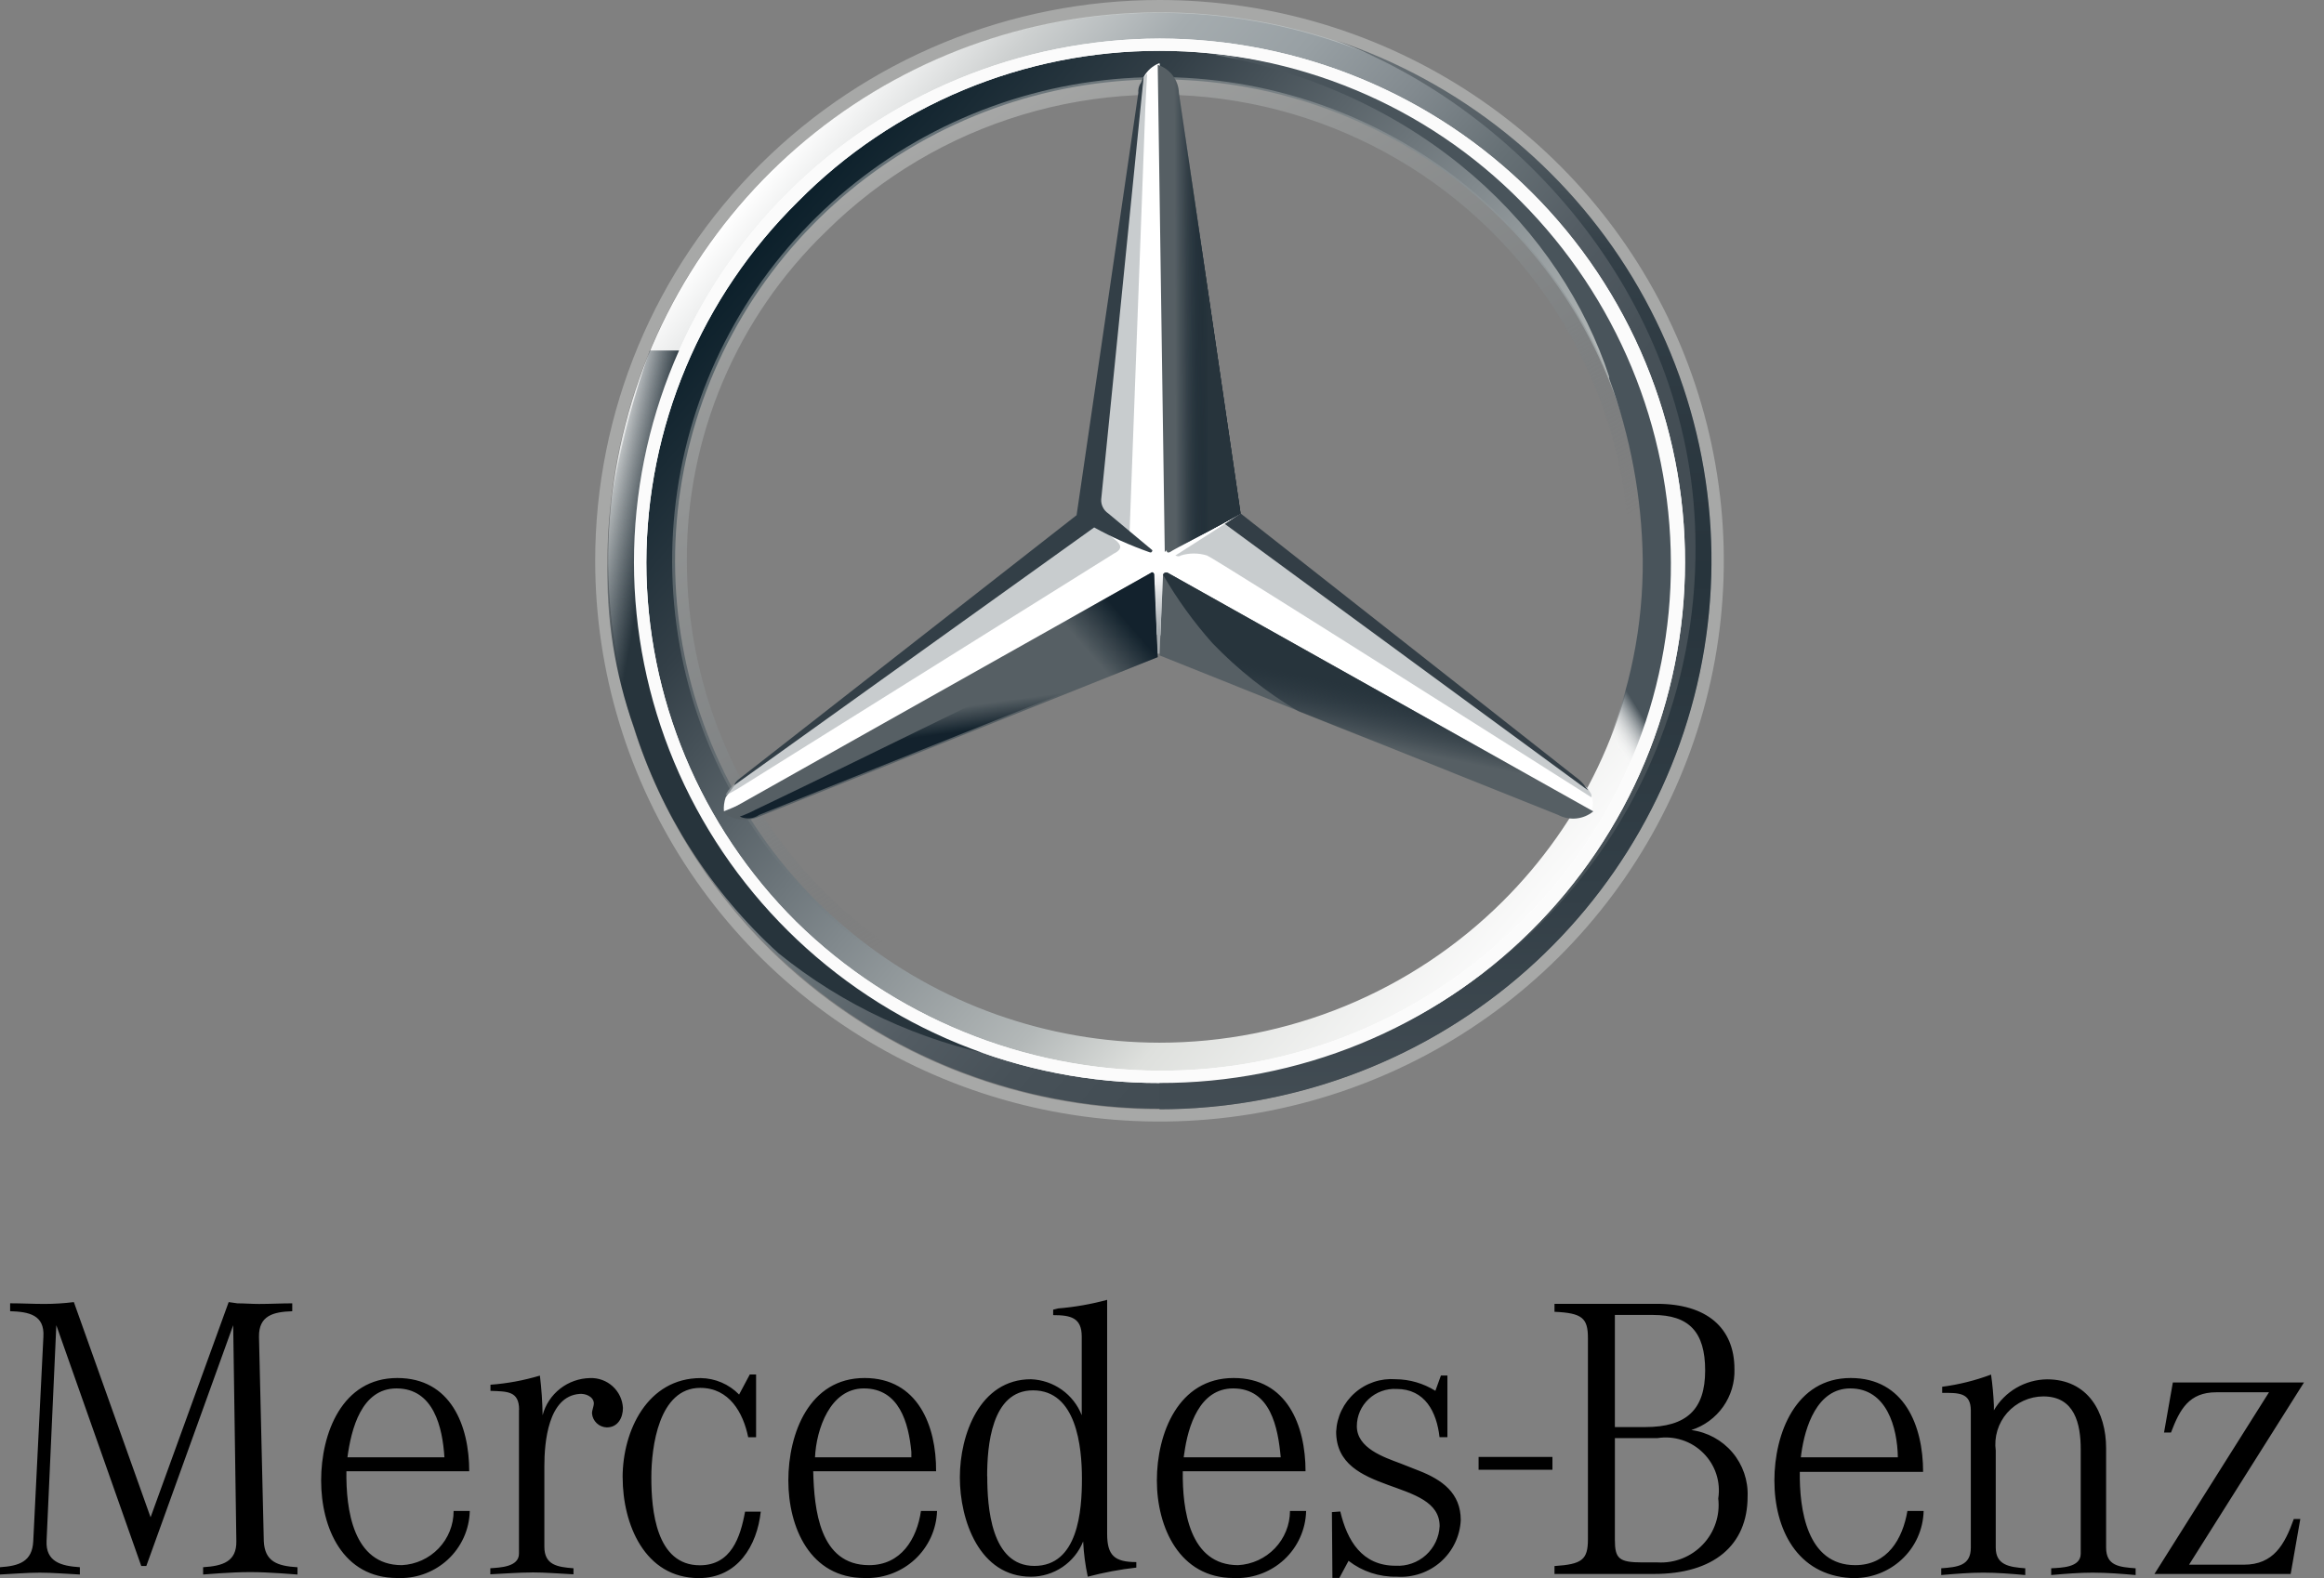 <svg width="106" height="72" viewBox="0 0 106 72" fill="none" xmlns="http://www.w3.org/2000/svg">
<rect x="0" y="0" width="106" height="72" fill="#808080" stroke="none"/>
<g clip-path="url(#clip0_4324_3540)">
<path d="M84.411 71.996C81.968 71.856 80.932 69.768 80.932 67.545C80.932 65.405 81.905 62.871 84.411 62.871C86.854 62.871 87.715 65.045 87.715 67.154H82.091C82.069 68.85 82.406 71.409 84.619 71.409C86.091 71.409 86.781 70.213 86.999 68.937H87.739C87.729 69.356 87.634 69.77 87.46 70.153C87.286 70.535 87.036 70.879 86.725 71.163C86.139 71.701 85.371 72 84.573 72C84.519 71.999 84.465 71.998 84.411 71.996ZM82.159 66.321L82.138 66.489H86.563C86.54 65.125 86.056 63.346 84.394 63.346C82.879 63.346 82.329 65.097 82.16 66.317L82.159 66.321ZM56.266 71.996C53.801 71.996 52.766 69.688 52.766 67.545C52.766 65.403 53.739 62.871 56.266 62.871C58.709 62.871 59.547 65.045 59.547 67.126H53.948C53.926 68.85 54.242 71.409 56.473 71.409C57.111 71.374 57.709 71.099 58.149 70.639C58.589 70.18 58.835 69.571 58.838 68.937H59.573C59.564 69.355 59.469 69.767 59.297 70.148C59.125 70.53 58.878 70.873 58.57 71.158C57.985 71.698 57.216 71.999 56.417 72C56.368 71.999 56.311 71.998 56.266 71.996ZM54.014 66.321L53.99 66.489H58.415C58.291 65.125 57.95 63.346 56.245 63.346C54.712 63.346 54.184 65.069 54.016 66.317L54.014 66.321ZM18.121 71.996C15.635 71.996 14.647 69.713 14.647 67.545C14.647 65.405 15.594 62.871 18.121 62.871C20.564 62.871 21.402 65.045 21.402 67.126H15.8C15.777 68.85 16.094 71.409 18.327 71.409C18.965 71.378 19.567 71.103 20.007 70.643C20.447 70.183 20.691 69.572 20.69 68.937H21.427C21.417 69.355 21.324 69.767 21.151 70.148C20.978 70.53 20.73 70.873 20.422 71.158C19.834 71.699 19.063 72 18.262 71.999L18.121 71.996ZM15.849 66.489H20.271C20.183 65.125 19.784 63.346 18.084 63.346C16.481 63.346 16.019 65.209 15.847 66.489H15.849ZM39.432 71.996C36.949 71.996 35.957 69.688 35.957 67.545C35.957 65.403 36.907 62.871 39.432 62.871C41.857 62.871 42.712 65.045 42.696 67.126H37.091C37.138 68.85 37.366 71.409 39.641 71.409C41.099 71.409 41.821 70.213 42.006 68.937H42.74C42.726 69.354 42.629 69.765 42.455 70.145C42.28 70.525 42.032 70.867 41.724 71.151C41.132 71.696 40.355 71.998 39.549 71.998L39.432 71.996ZM37.17 66.489H41.568V66.237C41.444 64.933 41.022 63.346 39.401 63.346C37.86 63.346 37.233 65.209 37.173 66.489H37.17ZM28.398 67.408C28.398 65.266 29.539 62.874 31.962 62.874C32.288 62.878 32.612 62.947 32.912 63.076C33.212 63.205 33.483 63.391 33.711 63.625L34.199 62.709H34.193H34.486V65.572H34.126C33.899 64.46 33.268 63.321 31.939 63.321C30.046 63.321 29.708 66.02 29.708 67.408C29.708 68.884 29.917 71.415 31.921 71.415C33.349 71.415 33.77 70.136 33.983 68.968H34.699C34.53 70.524 33.646 72 31.874 72C29.39 71.996 28.4 69.52 28.4 67.404L28.398 67.408ZM61.088 71.993H60.773L60.75 68.989L61.132 68.961C61.448 70.297 62.126 71.436 63.657 71.436C63.908 71.45 64.16 71.414 64.397 71.33C64.634 71.247 64.852 71.117 65.038 70.949C65.224 70.781 65.376 70.577 65.483 70.351C65.591 70.124 65.651 69.879 65.663 69.629C65.663 67.405 60.943 68.269 60.943 65.318C60.959 64.982 61.042 64.653 61.188 64.35C61.334 64.047 61.539 63.776 61.792 63.553C62.045 63.329 62.34 63.159 62.66 63.051C62.981 62.943 63.32 62.901 63.657 62.926C64.299 62.932 64.926 63.115 65.469 63.455L65.721 62.759H66.018V65.569H65.658C65.53 64.428 65.002 63.37 63.697 63.37C63.464 63.358 63.231 63.392 63.013 63.472C62.794 63.552 62.594 63.674 62.425 63.833C62.255 63.991 62.12 64.183 62.027 64.395C61.935 64.608 61.887 64.837 61.887 65.069C61.887 66.069 63.113 66.482 63.869 66.765L64.712 67.097C65.783 67.514 66.627 68.126 66.627 69.352C66.61 69.714 66.52 70.07 66.363 70.397C66.206 70.725 65.984 71.017 65.712 71.259C65.438 71.499 65.119 71.683 64.773 71.799C64.427 71.915 64.061 71.962 63.697 71.936C62.905 71.952 62.133 71.696 61.509 71.212L61.09 71.992L61.088 71.993ZM49.404 70.325C49.215 70.799 48.887 71.206 48.462 71.494C48.038 71.781 47.537 71.936 47.024 71.937C44.665 71.937 43.78 69.353 43.78 67.406C43.78 65.459 44.687 62.927 47.024 62.927C47.529 62.947 48.017 63.112 48.428 63.404C48.839 63.695 49.156 64.1 49.339 64.568V60.98C49.339 60.117 48.836 60.002 48.036 60.002V59.753L48.265 59.696C49.02 59.634 49.767 59.503 50.498 59.305V69.986C50.498 70.964 50.834 71.269 51.828 71.269V71.52C51.081 71.604 50.341 71.744 49.615 71.936C49.5 71.406 49.429 70.867 49.404 70.325ZM45.03 67.353C45.03 68.744 45.196 71.444 47.177 71.444C49.18 71.444 49.348 68.913 49.348 67.465C49.348 65.993 49.097 63.434 47.117 63.434C45.212 63.433 45.025 65.991 45.025 67.352L45.03 67.353ZM95.473 71.751C94.817 71.751 94.188 71.805 93.557 71.86V71.552C94.016 71.524 94.904 71.524 94.904 70.885V66.13C94.904 64.962 94.632 63.71 93.197 63.71C92.885 63.712 92.578 63.779 92.294 63.909C92.01 64.038 91.756 64.225 91.55 64.459C91.345 64.693 91.192 64.968 91.102 65.266C91.012 65.564 90.987 65.877 91.028 66.185V70.609C91.028 71.413 91.659 71.497 92.374 71.552V71.86C91.724 71.803 91.09 71.751 90.459 71.751C89.828 71.751 89.197 71.805 88.541 71.86V71.552C89.278 71.496 89.891 71.444 89.891 70.609V64.357C89.891 63.521 89.32 63.549 88.584 63.549V63.27C89.347 63.17 90.095 62.984 90.814 62.714C90.881 63.183 90.924 63.656 90.943 64.127V64.345C91.189 63.921 91.541 63.568 91.966 63.32C92.391 63.072 92.873 62.938 93.365 62.931C95.239 62.931 96.062 64.435 96.062 66.074V70.609C96.062 71.444 96.671 71.497 97.408 71.552V71.86C96.753 71.803 96.121 71.752 95.465 71.752L95.473 71.751ZM12.782 71.78C12.319 71.751 11.879 71.726 11.413 71.726C10.947 71.726 10.484 71.751 10.022 71.78L9.264 71.836V71.503C10.152 71.447 10.801 71.252 10.78 70.308L10.636 60.462L6.674 71.447H6.443L2.569 60.462L2.124 70.308C2.084 71.252 2.78 71.448 3.643 71.503V71.836C3.031 71.808 2.422 71.752 1.809 71.752C1.197 71.752 0.606 71.809 0 71.836V71.503C0.865 71.447 1.476 71.252 1.517 70.308L1.979 60.99C2.041 59.99 1.322 59.85 0.462 59.822V59.462C0.987 59.462 1.497 59.491 2.023 59.491C2.473 59.491 2.922 59.463 3.369 59.407L6.868 69.225L10.43 59.407L10.83 59.464C11.146 59.464 11.485 59.492 11.813 59.492C12.32 59.492 12.827 59.464 13.33 59.464V59.824C12.47 59.852 11.798 60.019 11.813 60.991L12.032 70.309C12.073 71.254 12.66 71.449 13.569 71.505V71.837L12.782 71.78ZM24.258 71.743C23.627 71.743 22.999 71.799 22.364 71.826V71.55C22.802 71.519 23.671 71.495 23.671 70.883V64.32H23.677C23.677 63.457 23.13 63.485 22.371 63.457V63.177C23.135 63.121 23.892 62.981 24.625 62.761C24.699 63.361 24.74 63.964 24.749 64.569C24.875 64.089 25.156 63.664 25.548 63.357C25.94 63.051 26.422 62.881 26.921 62.873C27.299 62.861 27.668 62.997 27.947 63.252C28.226 63.507 28.393 63.86 28.413 64.236C28.413 64.681 28.183 65.124 27.677 65.124C27.505 65.119 27.341 65.051 27.216 64.933C27.092 64.815 27.015 64.656 27.002 64.485C27.002 64.32 27.086 64.181 27.086 64.013C27.064 63.706 26.683 63.569 26.429 63.597C24.997 63.706 24.829 65.821 24.829 66.877V70.573C24.829 71.411 25.442 71.496 26.157 71.551V71.827C25.518 71.797 24.887 71.74 24.252 71.74L24.258 71.743ZM98.267 71.811L103.491 63.522H101.085C99.845 63.522 99.422 64.301 99.022 65.357H98.704L99.106 63.074H105.087L99.845 71.388H102.347C103.696 71.388 104.206 70.472 104.622 69.304H104.919L104.481 71.805V71.811H98.267ZM70.902 71.811V71.45C72.152 71.367 72.427 71.171 72.427 70.226V61.045C72.427 60.129 72.156 59.905 70.902 59.85V59.486H75.579C77.835 59.486 79.11 60.574 79.11 62.462C79.13 63.075 78.949 63.679 78.594 64.181C78.239 64.683 77.729 65.057 77.142 65.245C77.873 65.341 78.543 65.706 79.018 66.267C79.493 66.829 79.74 67.546 79.71 68.279C79.71 70.507 78.151 71.811 75.446 71.811H70.902ZM73.656 70.255C73.656 71.118 73.85 71.284 74.917 71.284H75.605C75.989 71.306 76.373 71.244 76.73 71.102C77.086 70.961 77.408 70.743 77.671 70.464C77.935 70.186 78.134 69.854 78.254 69.492C78.376 69.129 78.415 68.744 78.371 68.365C78.43 67.99 78.398 67.607 78.279 67.246C78.16 66.886 77.957 66.558 77.686 66.291C77.417 66.021 77.087 65.819 76.724 65.702C76.361 65.584 75.974 65.553 75.596 65.613H73.657L73.656 70.255ZM73.656 65.109H75.04C76.933 65.109 77.774 64.305 77.774 62.525C77.774 60.77 77.037 59.994 75.397 59.994H73.656V65.109ZM67.44 67.056V66.472H70.808V67.056H67.44Z" fill="black"/>
<path d="M78.061 25.585C78.059 31.371 76.038 36.977 72.344 41.448C68.649 45.919 63.509 48.978 57.8 50.105C52.091 51.232 46.165 50.356 41.033 47.627C35.9 44.898 31.878 40.485 29.652 35.139C27.425 29.794 27.132 23.846 28.823 18.309C30.513 12.773 34.082 7.99 38.922 4.776C43.762 1.562 49.573 0.115 55.366 0.682C61.158 1.249 66.574 3.795 70.69 7.886C73.028 10.21 74.882 12.97 76.147 16.006C77.412 19.043 78.062 22.298 78.061 25.585ZM52.886 2.082C47.432 2.096 42.152 3.989 37.945 7.438C33.738 10.886 30.863 15.678 29.809 20.997C28.756 26.316 29.59 31.833 32.169 36.609C34.748 41.386 38.912 45.126 43.953 47.194C48.994 49.261 54.6 49.529 59.817 47.95C65.034 46.371 69.54 43.044 72.566 38.535C75.593 34.026 76.954 28.613 76.418 23.219C75.882 17.824 73.481 12.781 69.625 8.948C67.425 6.766 64.815 5.037 61.943 3.859C59.071 2.681 55.993 2.077 52.886 2.082Z" fill="url(#paint0_linear_4324_3540)"/>
<path d="M52.885 2.079C47.431 2.093 42.152 3.986 37.945 7.435C33.737 10.884 30.863 15.676 29.809 20.994C28.757 26.313 29.591 31.83 32.169 36.606C34.748 41.383 38.913 45.123 43.954 47.191C48.995 49.258 54.601 49.526 59.818 47.947C65.035 46.368 69.54 43.041 72.567 38.531C75.594 34.022 76.955 28.61 76.418 23.215C75.882 17.821 73.481 12.778 69.625 8.945C67.426 6.763 64.815 5.034 61.943 3.856C59.07 2.677 55.992 2.074 52.885 2.079ZM52.885 47.572C47.771 47.569 42.816 45.803 38.865 42.576C34.913 39.349 32.209 34.861 31.214 29.874C30.218 24.888 30.993 19.713 33.406 15.231C35.818 10.748 39.719 7.236 44.445 5.292C49.17 3.348 54.427 3.093 59.321 4.57C64.214 6.047 68.441 9.164 71.282 13.392C74.122 17.619 75.4 22.694 74.898 27.753C74.397 32.812 72.146 37.542 68.529 41.136C66.475 43.178 64.035 44.797 61.351 45.901C58.667 47.005 55.79 47.573 52.885 47.572Z" fill="url(#paint1_linear_4324_3540)"/>
<path opacity="0.4" d="M52.886 50.61C58.707 50.607 64.346 48.598 68.844 44.926C73.342 41.253 76.419 36.144 77.553 30.469C78.686 24.794 77.805 18.904 75.059 13.802C72.314 8.7 67.874 4.702 62.496 2.49C57.118 0.277 51.134 -0.014 45.564 1.666C39.995 3.347 35.183 6.895 31.95 11.706C28.717 16.517 27.262 22.294 27.832 28.052C28.403 33.81 30.965 39.193 35.08 43.284C37.419 45.608 40.195 47.451 43.25 48.708C46.305 49.965 49.579 50.611 52.886 50.61ZM52.886 0C57.977 0 62.953 1.501 67.186 4.312C71.419 7.123 74.718 11.119 76.666 15.794C78.614 20.469 79.124 25.613 78.13 30.576C77.137 35.539 74.686 40.098 71.086 43.676C67.487 47.255 62.9 49.691 57.907 50.678C52.914 51.666 47.739 51.159 43.036 49.222C38.333 47.286 34.313 44.007 31.485 39.799C28.657 35.592 27.147 30.645 27.147 25.585C27.147 18.799 29.859 12.292 34.686 7.494C39.513 2.696 46.059 0 52.886 0Z" fill="url(#paint2_linear_4324_3540)"/>
<path d="M28.916 25.664C28.916 19.337 31.439 13.268 35.933 8.787C40.426 4.306 46.524 1.778 52.889 1.759C56.042 1.763 59.164 2.384 62.075 3.588C64.987 4.792 67.631 6.554 69.856 8.774C72.082 10.995 73.846 13.629 75.046 16.527C76.247 19.425 76.862 22.53 76.855 25.664C76.852 28.789 76.229 31.882 75.023 34.767C73.816 37.651 72.049 40.272 69.823 42.477C67.597 44.682 64.955 46.43 62.049 47.62C59.143 48.809 56.029 49.418 52.886 49.41C49.743 49.418 46.629 48.809 43.723 47.62C40.816 46.431 38.174 44.683 35.948 42.478C33.722 40.272 31.955 37.652 30.748 34.767C29.542 31.882 28.919 28.789 28.916 25.664ZM36.397 9.195C34.211 11.353 32.474 13.918 31.287 16.744C30.1 19.57 29.486 22.602 29.48 25.664C29.485 31.812 31.944 37.707 36.316 42.055C40.73 46.39 46.68 48.83 52.885 48.85C55.95 48.866 58.988 48.273 61.819 47.106C64.651 45.939 67.219 44.222 69.374 42.055C71.554 39.913 73.282 37.36 74.456 34.545C75.63 31.731 76.227 28.711 76.211 25.664C76.191 19.496 73.736 13.582 69.375 9.195C67.225 7.016 64.659 5.286 61.827 4.106C58.996 2.925 55.956 2.317 52.886 2.319C49.816 2.317 46.776 2.925 43.945 4.106C41.113 5.286 38.547 7.016 36.397 9.195Z" fill="white"/>
<path opacity="0.4" d="M52.887 47.654C47.75 47.661 42.77 45.897 38.795 42.663C34.82 39.428 32.097 34.924 31.089 29.918C30.08 24.911 30.85 19.712 33.266 15.206C35.682 10.7 39.596 7.166 44.339 5.207C49.083 3.248 54.362 2.984 59.28 4.461C64.197 5.938 68.447 9.064 71.305 13.307C74.163 17.549 75.453 22.646 74.954 27.728C74.456 32.809 72.2 37.562 68.571 41.176C66.513 43.227 64.068 44.855 61.377 45.966C58.686 47.078 55.801 47.651 52.887 47.654ZM52.887 47.015C56.416 47.009 59.889 46.139 62.999 44.482C66.11 42.824 68.761 40.43 70.719 37.511C72.677 34.593 73.881 31.24 74.225 27.748C74.569 24.257 74.043 20.735 72.691 17.495C71.34 14.254 69.206 11.394 66.479 9.168C63.751 6.942 60.514 5.419 57.053 4.732C53.592 4.046 50.014 4.218 46.636 5.234C43.258 6.249 40.184 8.076 37.685 10.553C35.661 12.504 34.054 14.841 32.962 17.424C31.87 20.008 31.314 22.784 31.329 25.586C31.329 31.269 33.601 36.719 37.644 40.737C41.687 44.755 47.17 47.012 52.887 47.012V47.015Z" fill="url(#paint3_linear_4324_3540)"/>
<path d="M72.43 35.979C72.029 35.659 56.505 23.425 56.505 23.425L52.886 2.879C52.575 2.997 52.317 3.225 52.162 3.518L49.587 23.507L33.582 35.739C33.582 35.739 33.261 36.139 33.1 36.378C33.029 36.582 33.001 36.798 33.019 37.014L52.805 28.939L72.592 37.014C72.651 36.841 72.666 36.657 72.638 36.477C72.61 36.297 72.539 36.126 72.43 35.979Z" fill="white"/>
<path d="M53.047 26.224L52.886 29.902L71.063 37.178C71.317 37.313 71.606 37.37 71.892 37.342C72.179 37.314 72.45 37.201 72.672 37.018L53.287 26.147C53.267 26.132 53.244 26.122 53.22 26.118C53.195 26.114 53.17 26.116 53.147 26.123C53.123 26.131 53.102 26.144 53.084 26.162C53.067 26.179 53.054 26.201 53.047 26.224Z" fill="#565F64"/>
<path d="M53.047 26.224C53.69 27.336 54.445 28.381 55.299 29.342C56.463 30.554 57.787 31.603 59.236 32.46L71.059 37.177C71.313 37.312 71.602 37.369 71.888 37.341C72.175 37.312 72.446 37.2 72.668 37.017L53.283 26.146C53.263 26.132 53.24 26.123 53.217 26.119C53.192 26.116 53.168 26.118 53.145 26.125C53.122 26.133 53.101 26.146 53.084 26.163C53.067 26.18 53.054 26.201 53.047 26.224Z" fill="url(#paint4_linear_4324_3540)"/>
<path d="M72.592 36.298C72.592 36.218 72.511 36.139 72.431 35.979L55.862 23.905L53.61 25.345C53.61 25.345 53.771 25.425 53.852 25.345C54.243 25.223 54.663 25.223 55.054 25.345C55.457 25.505 72.589 36.378 72.589 36.378L72.592 36.298Z" fill="#A4AAAE" fill-opacity="0.6"/>
<path d="M72.029 35.579L56.586 23.426L55.862 23.905L72.43 36.058C72.321 35.88 72.186 35.718 72.029 35.579Z" fill="#333E46"/>
<path d="M53.287 25.026L53.206 25.107C53.206 25.107 53.206 25.267 53.367 25.187C53.448 25.107 55.779 23.908 56.584 23.428L53.77 4.238C53.761 3.952 53.664 3.675 53.491 3.446C53.318 3.217 53.078 3.047 52.805 2.958L53.126 25.185L53.287 25.026Z" fill="#565F64"/>
<path d="M51.92 4.238V5.277L50.15 22.947C50.144 23.072 50.17 23.197 50.227 23.308C50.283 23.42 50.367 23.516 50.472 23.586L51.517 24.385L52.241 4.88L52.322 3.358C52.08 3.589 51.936 3.904 51.92 4.238Z" fill="#A4AAAE" fill-opacity="0.6"/>
<path d="M50.955 24.704L49.989 23.905L33.662 35.658C33.662 35.658 33.179 35.972 33.099 36.298L33.662 35.979L50.794 25.264C51.115 25.101 51.196 24.945 50.955 24.704Z" fill="#A4AAAE" fill-opacity="0.6"/>
<path d="M52.644 26.224C52.644 26.144 52.563 26.064 52.483 26.144L33.019 37.097C33.249 37.262 33.519 37.364 33.801 37.392C34.084 37.42 34.369 37.373 34.627 37.257L52.805 29.981L52.644 26.224Z" fill="#565F64"/>
<path d="M53.208 25.105C53.207 25.115 53.209 25.126 53.213 25.136C53.217 25.145 53.223 25.154 53.23 25.162C53.238 25.169 53.247 25.175 53.257 25.179C53.267 25.183 53.278 25.185 53.288 25.185H53.369C53.45 25.105 55.782 23.905 56.587 23.426L56.27 21.107L53.771 4.237C53.781 4.108 53.764 3.977 53.723 3.853C53.681 3.73 53.615 3.616 53.529 3.518C53.529 3.518 54.732 19.668 54.732 21.427C54.733 22.805 54.184 24.127 53.208 25.105Z" fill="url(#paint5_linear_4324_3540)"/>
<path d="M52.644 26.224C52.644 26.144 52.563 26.064 52.483 26.144L33.019 37.097C33.249 37.262 33.519 37.364 33.801 37.392C34.084 37.42 34.369 37.373 34.627 37.257L52.805 29.981L52.644 26.224Z" fill="url(#paint6_linear_4324_3540)"/>
<path opacity="0.8" d="M34.627 37.178L52.805 29.902L52.644 26.384C52.459 26.991 52.149 27.553 51.734 28.035C51.318 28.517 50.807 28.907 50.232 29.182C49.105 29.821 38.327 35.098 34.467 36.938C34.234 37.062 33.992 37.168 33.743 37.255C33.884 37.322 34.04 37.35 34.196 37.336C34.351 37.323 34.5 37.268 34.627 37.178Z" fill="url(#paint7_linear_4324_3540)"/>
<path d="M53.287 25.026L53.206 25.107C53.206 25.107 53.206 25.267 53.367 25.187C53.448 25.107 55.779 23.908 56.584 23.428L53.77 4.238C53.761 3.952 53.664 3.675 53.491 3.446C53.318 3.217 53.078 3.047 52.805 2.958L53.126 25.185L53.287 25.026Z" fill="url(#paint8_linear_4324_3540)"/>
<path d="M53.287 25.026L53.206 25.107C53.206 25.107 53.206 25.267 53.367 25.187C53.448 25.107 55.779 23.908 56.584 23.428L53.77 4.238C53.761 3.952 53.664 3.675 53.491 3.446C53.318 3.217 53.078 3.047 52.805 2.958L53.126 25.185L53.287 25.026Z" fill="url(#paint9_linear_4324_3540)"/>
<path d="M31.249 35.498C30.686 34.219 27.468 27.983 31.007 15.99H29.64C28.947 17.944 28.409 19.949 28.031 21.987C28.031 21.987 27.87 22.786 27.79 23.665C27.729 24.303 27.702 24.944 27.71 25.585C27.636 28.169 28.044 30.744 28.913 33.181C30.152 37.14 32.43 40.7 35.512 43.494C38.449 45.869 41.929 47.489 45.646 48.211C45.084 48.131 35.431 44.054 31.249 35.498Z" fill="url(#paint10_linear_4324_3540)"/>
<path d="M53.207 26.064H52.483C52.564 26.064 52.644 26.064 52.644 26.145L52.805 29.823H52.886L53.047 26.145C53.047 26.064 53.127 25.985 53.207 26.064Z" fill="url(#paint11_linear_4324_3540)"/>
<path d="M60.929 1.839C69.375 5.038 77.334 13.832 77.334 24.946C77.351 28.145 76.73 31.317 75.508 34.278C74.286 37.238 72.488 39.929 70.215 42.196C67.943 44.462 65.242 46.26 62.267 47.484C59.293 48.709 56.105 49.336 52.886 49.331V50.61C58.858 50.606 64.635 48.493 69.185 44.648C73.736 40.803 76.764 35.477 77.731 29.618C78.697 23.76 77.538 17.75 74.461 12.662C71.383 7.575 66.588 3.739 60.929 1.839Z" fill="url(#paint12_linear_4324_3540)"/>
<path d="M74.437 16.15C72.8 12.372 70.164 9.105 66.808 6.698C63.452 4.29 59.502 2.832 55.379 2.479H55.298C65.032 4.238 71.224 10.554 73.396 17.189V17.27C74.367 19.91 74.884 22.694 74.927 25.505C74.955 28.526 74.353 31.521 73.158 34.299C73.077 34.7 72.997 35.179 72.916 35.179H74.203C78.06 27.983 76.372 20.707 74.437 16.15Z" fill="url(#paint13_linear_4324_3540)"/>
<path d="M28.916 25.664C28.916 19.337 31.439 13.268 35.933 8.787C40.426 4.306 46.524 1.778 52.889 1.759C56.042 1.763 59.164 2.384 62.075 3.588C64.987 4.792 67.631 6.554 69.856 8.774C72.082 10.995 73.846 13.629 75.046 16.527C76.247 19.425 76.862 22.53 76.855 25.664C76.852 28.789 76.229 31.882 75.023 34.767C73.816 37.651 72.049 40.272 69.823 42.477C67.597 44.682 64.955 46.43 62.049 47.62C59.143 48.809 56.029 49.418 52.886 49.41C49.743 49.418 46.629 48.809 43.723 47.62C40.816 46.431 38.174 44.683 35.948 42.478C33.722 40.272 31.955 37.652 30.748 34.767C29.542 31.882 28.919 28.789 28.916 25.664ZM36.397 9.195C34.211 11.353 32.474 13.918 31.287 16.744C30.1 19.57 29.486 22.602 29.48 25.664C29.485 31.812 31.944 37.707 36.316 42.055C40.73 46.39 46.68 48.83 52.885 48.85C55.95 48.866 58.988 48.273 61.819 47.106C64.651 45.939 67.219 44.222 69.374 42.055C71.554 39.913 73.282 37.36 74.456 34.545C75.63 31.731 76.227 28.711 76.211 25.664C76.191 19.496 73.736 13.582 69.375 9.195C67.225 7.016 64.659 5.286 61.827 4.106C58.996 2.925 55.956 2.317 52.886 2.319C49.816 2.317 46.776 2.925 43.945 4.106C41.113 5.286 38.547 7.016 36.397 9.195Z" fill="#FBFBFB"/>
<path d="M33.501 35.819L49.906 24.064C50.704 24.505 51.538 24.879 52.399 25.184C52.56 25.264 52.56 25.103 52.56 25.103L50.549 23.425C50.444 23.355 50.36 23.259 50.304 23.147C50.247 23.035 50.221 22.911 50.227 22.785L52.162 3.518C52.081 3.598 52.081 3.758 52.001 3.837C51.936 3.96 51.908 4.099 51.92 4.237L49.105 23.505L33.662 35.579C33.582 35.658 33.501 35.739 33.501 35.819Z" fill="#333F47"/>
</g>
<defs>
<linearGradient id="paint0_linear_4324_3540" x1="33.626" y1="9.516" x2="71.983" y2="41.856" gradientUnits="userSpaceOnUse">
<stop stop-color="white"/>
<stop offset="0.1" stop-color="#CDD0D0"/>
<stop offset="0.2" stop-color="#A5ACAF"/>
<stop offset="0.3" stop-color="#98A0A4"/>
<stop offset="0.4" stop-color="#828A8F"/>
<stop offset="0.5" stop-color="#667075"/>
<stop offset="0.6" stop-color="#535C63"/>
<stop offset="0.7" stop-color="#475158"/>
<stop offset="0.8" stop-color="#434D54"/>
<stop offset="1" stop-color="#475157"/>
</linearGradient>
<linearGradient id="paint1_linear_4324_3540" x1="34.884" y1="10.471" x2="70.835" y2="40.783" gradientUnits="userSpaceOnUse">
<stop stop-color="#0B1F2A"/>
<stop offset="0.2" stop-color="#333F47"/>
<stop offset="0.5" stop-color="#81898D"/>
<stop offset="0.7" stop-color="#B3B8B8"/>
<stop offset="0.8" stop-color="#DEE0DD"/>
<stop offset="1" stop-color="#FBFBFB"/>
</linearGradient>
<linearGradient id="paint2_linear_4324_3540" x1="1937.24" y1="617.981" x2="1954.67" y2="666.148" gradientUnits="userSpaceOnUse">
<stop stop-color="#E1E3E1"/>
<stop offset="0.1" stop-color="#C1C5C4"/>
<stop offset="0.3" stop-color="#9BA1A2"/>
<stop offset="0.5" stop-color="#7D8487"/>
<stop offset="0.7" stop-color="#687074" stop-opacity="0"/>
<stop offset="0.8" stop-color="#5B6469" stop-opacity="0"/>
<stop offset="1" stop-color="#576065" stop-opacity="0"/>
</linearGradient>
<linearGradient id="paint3_linear_4324_3540" x1="41.757" y1="6.475" x2="63.759" y2="44.811" gradientUnits="userSpaceOnUse">
<stop stop-color="#E1E3E1"/>
<stop offset="0.1" stop-color="#C1C5C4"/>
<stop offset="0.3" stop-color="#9BA1A2"/>
<stop offset="0.5" stop-color="#7D8487"/>
<stop offset="0.7" stop-color="#687074" stop-opacity="0"/>
<stop offset="0.8" stop-color="#5B6469" stop-opacity="0"/>
<stop offset="1" stop-color="#576065" stop-opacity="0"/>
</linearGradient>
<linearGradient id="paint4_linear_4324_3540" x1="62.936" y1="31.497" x2="62.45" y2="33.921" gradientUnits="userSpaceOnUse">
<stop stop-color="#27343C"/>
<stop offset="1" stop-color="#00111E" stop-opacity="0"/>
</linearGradient>
<linearGradient id="paint5_linear_4324_3540" x1="59" y1="23.256" x2="56.613" y2="23.164" gradientUnits="userSpaceOnUse">
<stop offset="0.1" stop-color="#02131F"/>
<stop offset="0.9" stop-color="#02131F" stop-opacity="0"/>
</linearGradient>
<linearGradient id="paint6_linear_4324_3540" x1="52.884" y1="29.102" x2="50.485" y2="31.192" gradientUnits="userSpaceOnUse">
<stop offset="0.2" stop-color="#02131F" stop-opacity="0.8"/>
<stop offset="0.9" stop-color="#02131F" stop-opacity="0"/>
</linearGradient>
<linearGradient id="paint7_linear_4324_3540" x1="43.884" y1="33.494" x2="43.714" y2="32.255" gradientUnits="userSpaceOnUse">
<stop stop-color="#02131F"/>
<stop offset="0.1" stop-color="#02131F"/>
<stop offset="1" stop-color="#02131F" stop-opacity="0"/>
</linearGradient>
<linearGradient id="paint8_linear_4324_3540" x1="55.779" y1="13.75" x2="53.046" y2="13.759" gradientUnits="userSpaceOnUse">
<stop offset="0.3" stop-color="#02131F"/>
<stop offset="0.8" stop-color="#02131F" stop-opacity="0"/>
</linearGradient>
<linearGradient id="paint9_linear_4324_3540" x1="55.862" y1="13.683" x2="54.01" y2="13.69" gradientUnits="userSpaceOnUse">
<stop offset="0.4" stop-color="#27343C"/>
<stop offset="1" stop-color="#3B474E" stop-opacity="0"/>
</linearGradient>
<linearGradient id="paint10_linear_4324_3540" x1="26.822" y1="26.301" x2="50.805" y2="30.572" gradientUnits="userSpaceOnUse">
<stop stop-color="#25323B" stop-opacity="0"/>
<stop offset="0.1" stop-color="#27343C"/>
</linearGradient>
<linearGradient id="paint11_linear_4324_3540" x1="52.886" y1="29.902" x2="52.886" y2="26.066" gradientUnits="userSpaceOnUse">
<stop offset="0.3" stop-color="#A5ABAF"/>
<stop offset="1" stop-color="#A5ABAF" stop-opacity="0"/>
</linearGradient>
<linearGradient id="paint12_linear_4324_3540" x1="65.525" y1="1.839" x2="65.525" y2="50.61" gradientUnits="userSpaceOnUse">
<stop stop-color="#6B7378"/>
<stop offset="0.2" stop-color="#333F47"/>
<stop offset="0.5" stop-color="#27343C"/>
<stop offset="0.8" stop-color="#333F47"/>
<stop offset="1" stop-color="#434D54"/>
</linearGradient>
<linearGradient id="paint13_linear_4324_3540" x1="73.235" y1="6.468" x2="58.285" y2="15.642" gradientUnits="userSpaceOnUse">
<stop offset="0.7" stop-color="#49545B"/>
<stop offset="0.8" stop-color="white" stop-opacity="0"/>
</linearGradient>
<clipPath id="clip0_4324_3540">
<rect width="106" height="72" fill="white"/>
</clipPath>
</defs>
</svg>
